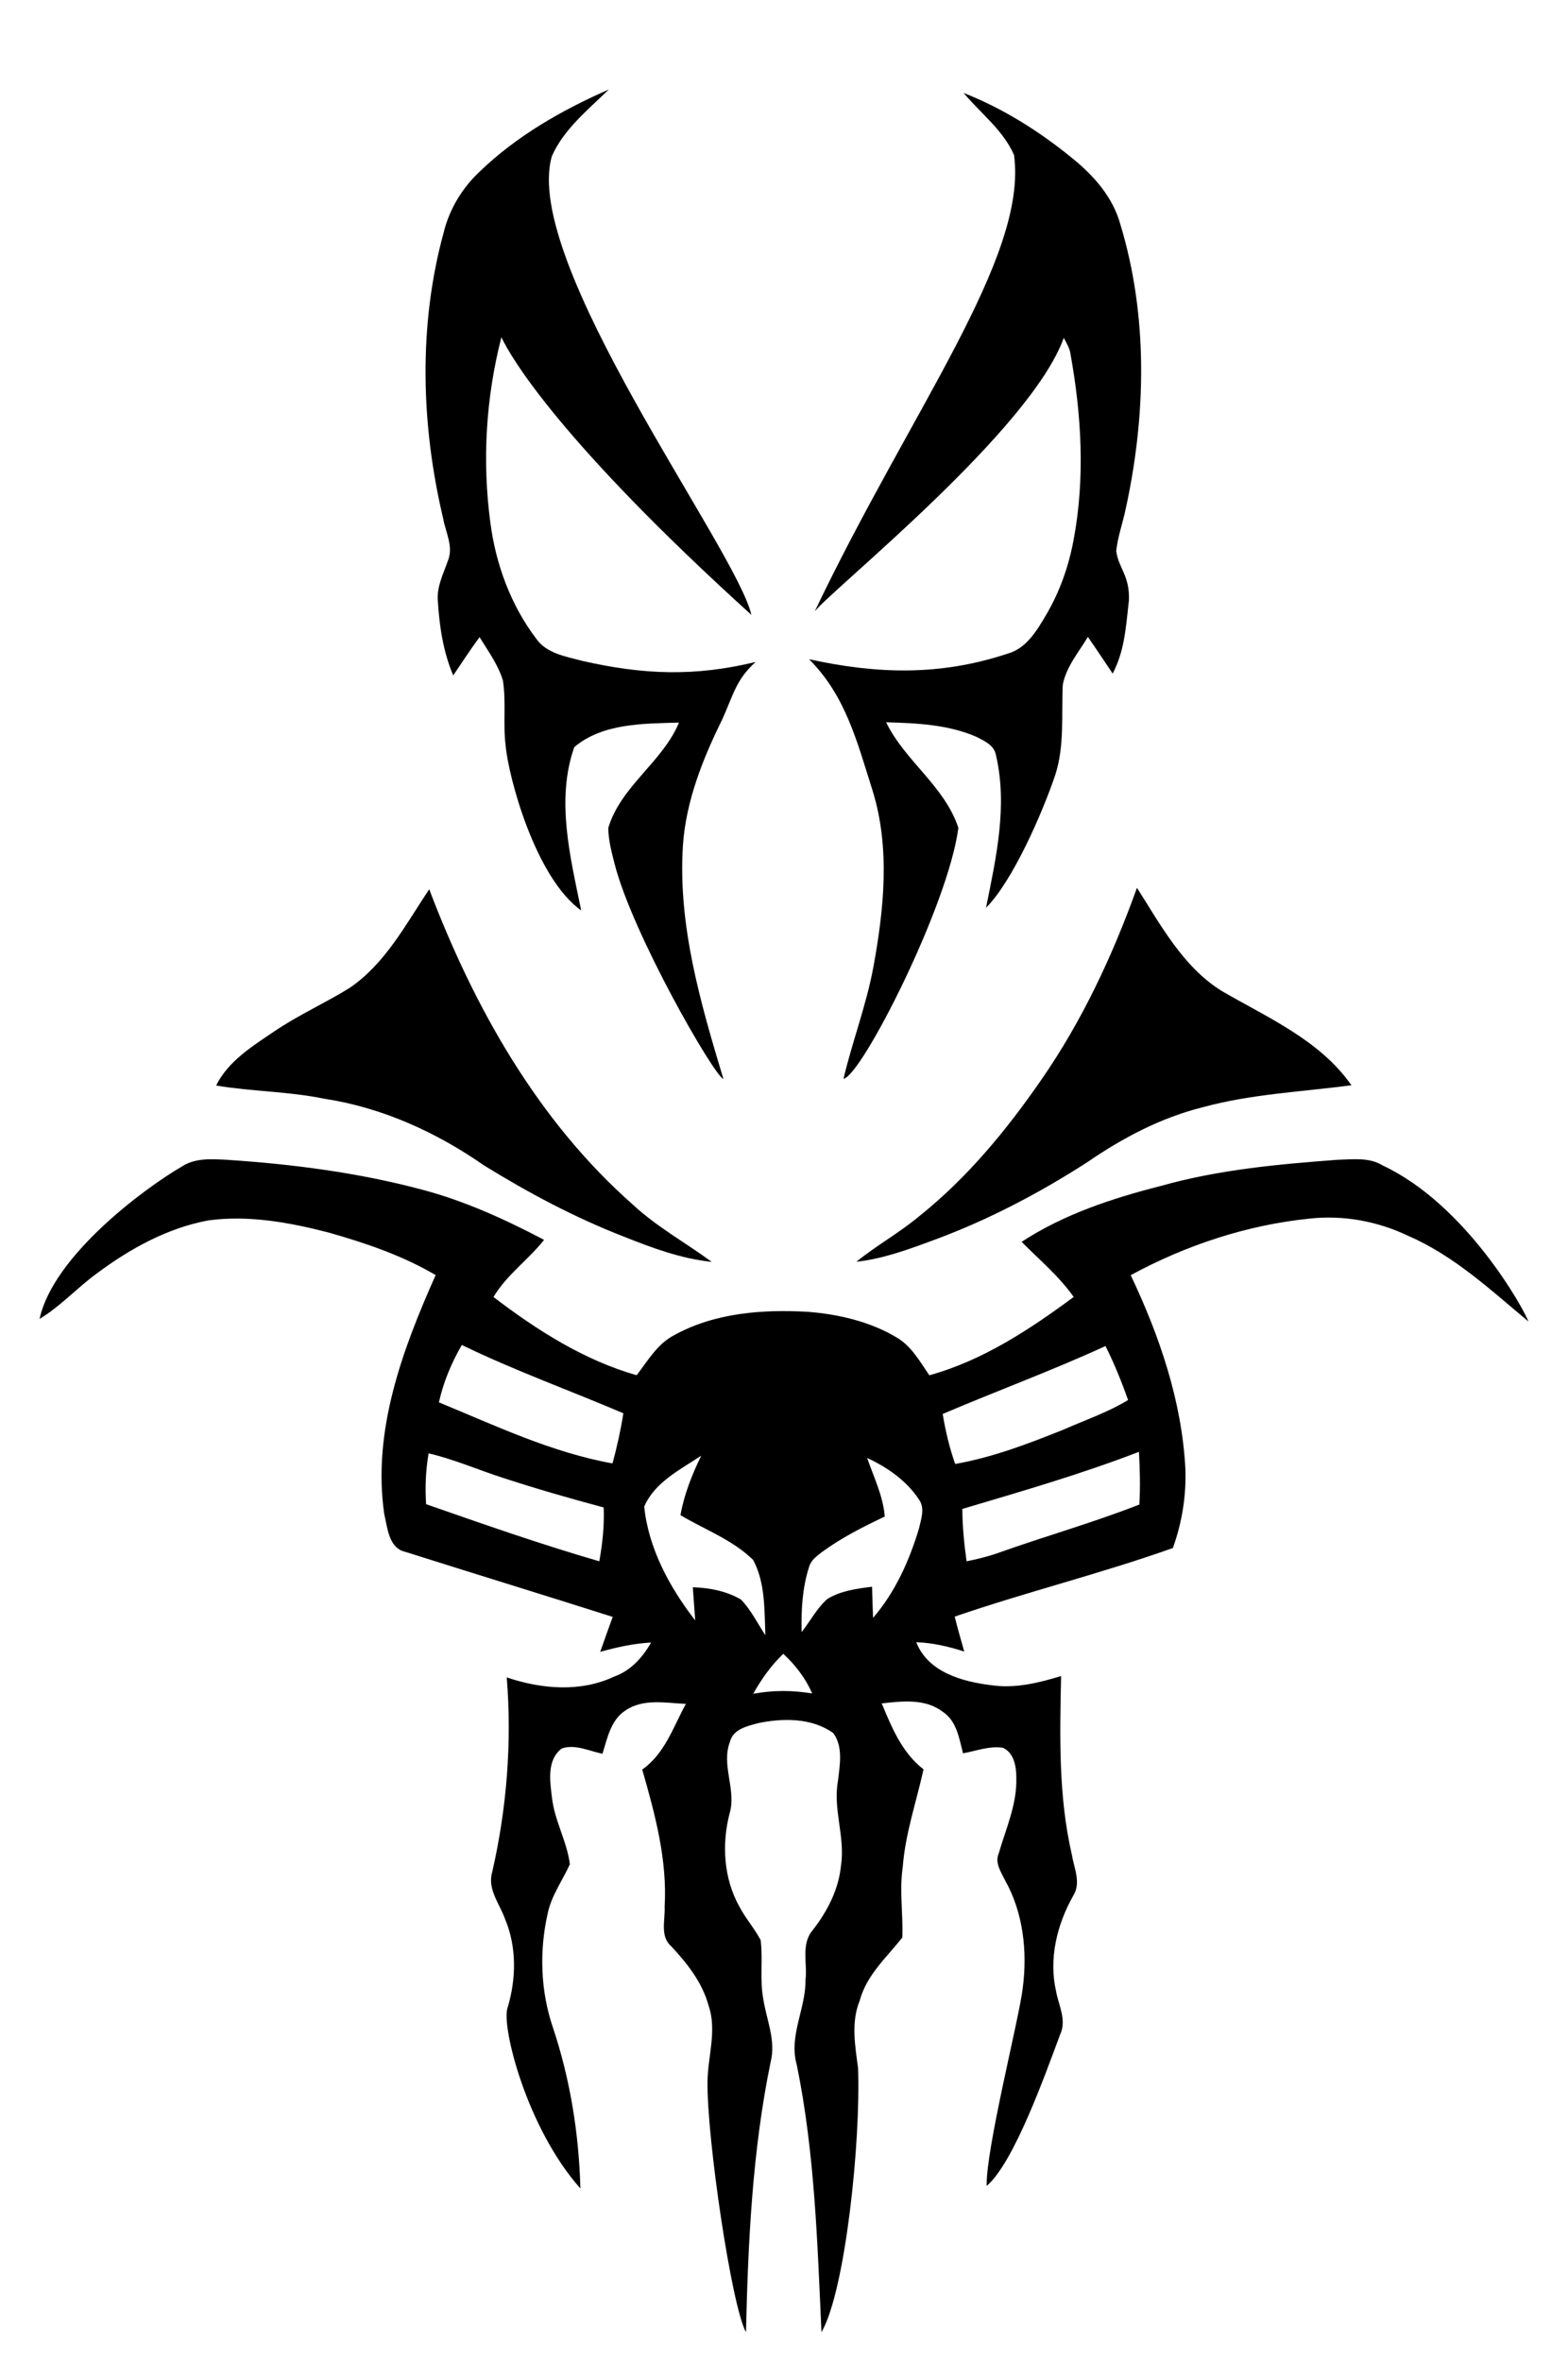 <?xml version="1.0" encoding="utf-8"?>
<!-- Generator: Adobe Illustrator 16.0.0, SVG Export Plug-In . SVG Version: 6.00 Build 0)  -->
<!DOCTYPE svg PUBLIC "-//W3C//DTD SVG 1.1//EN" "http://www.w3.org/Graphics/SVG/1.1/DTD/svg11.dtd">
<svg version="1.1" id="Layer_1" xmlns="http://www.w3.org/2000/svg" xmlns:xlink="http://www.w3.org/1999/xlink" x="0px" y="0px"
	 width="281.54px" height="423.988px" viewBox="0 0 281.54 423.988" enable-background="new 0 0 281.54 423.988"
	 xml:space="preserve">
<g>
	<defs>
		<rect id="SVGID_1_" width="281.54" height="423.988"/>
	</defs>
	<clipPath id="SVGID_2_">
		<use xlink:href="#SVGID_1_"  overflow="visible"/>
	</clipPath>
	<path clip-path="url(#SVGID_2_)" d="M80.434,100.618c-0.812,2.376-2.07,4.736-1.813,7.336c0.281,4.529,0.968,9.091,2.757,13.288
		c1.564-2.293,3.071-4.636,4.727-6.872c1.532,2.501,3.329,4.935,4.19,7.767c0.612,3.874,0,7.832,0.496,11.723
		c0.456,5.365,5.249,23.638,13.562,29.574c-1.937-9.546-4.579-19.813-1.242-29.317c5.109-4.322,12.461-4.215,18.802-4.405
		c-2.963,7.112-10.423,11.376-12.691,18.893c0.007,2.178,0.587,4.306,1.117,6.417c3.213,12.651,17.908,38.143,19.548,38.657
		c-4.082-13.571-8.181-27.529-7.269-41.869c0.538-7.99,3.543-15.532,7.053-22.645c1.971-4.33,2.469-7.183,6.012-10.337
		c-10.92,2.641-20.053,2.315-31.065-0.177c-2.989-0.804-6.491-1.308-8.379-4.057c-4.537-5.995-7.211-13.297-8.188-20.724
		c-1.491-11.077-0.82-22.511,1.979-33.332c1.697,3.642,10.539,18.721,44.885,49.835c-2.732-11.864-41.375-63.375-35.819-82.357
		c2.169-4.868,6.491-8.312,10.225-11.955c-8.429,3.692-16.6,8.362-23.249,14.795c-3.113,2.931-5.39,6.706-6.408,10.871
		c-4.579,16.716-4.074,34.575-0.091,51.357C80.003,95.543,81.46,98.126,80.434,100.618"/>
	<path clip-path="url(#SVGID_2_)" d="M187.859,110.338c-1.681,2.848-3.562,6.085-6.988,7.013c-12.063,3.99-23.338,3.669-35.6,0.987
		c6.557,6.541,8.608,14.777,11.374,23.486c3.236,10.342,2.078,21.419,0.149,31.892c-1.267,6.782-3.759,13.24-5.341,19.938
		c3.254-0.53,18.853-31.231,20.624-45.049c-2.45-7.476-9.596-11.996-12.974-18.951c5.473,0.157,11.161,0.397,16.253,2.633
		c1.366,0.703,3.113,1.473,3.444,3.162c2.177,9.158,0.058,18.496-1.756,27.496c4.744-4.697,10.143-17.039,12.428-23.828
		c1.697-5.233,1.093-10.779,1.35-16.178c0.604-3.237,2.856-5.845,4.512-8.61c1.516,2.177,2.964,4.396,4.455,6.59
		c2.052-4.04,2.3-7.558,2.905-13.065c0.22-4.481-1.879-5.878-2.276-8.95c0.281-2.55,1.159-4.976,1.689-7.476
		c3.676-16.791,4.073-34.625-0.952-51.183c-1.3-4.72-4.596-8.536-8.305-11.583c-5.971-4.927-12.618-9.141-19.837-11.981
		c3.071,3.668,7.128,6.682,9.065,11.169c2.46,18.398-18.415,45.523-35.79,81.898c3.461-4.281,38.75-32.5,44.715-49.095
		c0.439,0.837,0.96,1.648,1.151,2.592c2.036,11.111,2.716,22.611,0.596,33.763C191.875,101.686,190.276,106.232,187.859,110.338"/>
	<path clip-path="url(#SVGID_2_)" d="M186.948,193.861c-6.226,9.016-13.288,17.577-21.874,24.44
		c-3.577,2.997-7.691,5.257-11.31,8.197c4.826-0.53,9.397-2.236,13.926-3.908c9.662-3.561,18.827-8.362,27.479-13.926
		c6.334-4.364,13.255-8.023,20.748-9.894c8.727-2.392,17.809-2.773,26.734-3.957c-5.672-8.139-15.144-12.171-23.439-17.014
		c-6.88-4.372-10.805-11.757-15.068-18.43C199.798,171.481,194.309,183.263,186.948,193.861"/>
	<path clip-path="url(#SVGID_2_)" d="M86.851,209.17c8.039,4.966,16.426,9.43,25.244,12.85c5.059,2.019,10.25,3.932,15.706,4.504
		c-4.678-3.438-9.82-6.26-14.108-10.227c-17.147-15.084-28.606-35.542-36.628-56.672c-4.198,6.292-7.866,13.338-14.282,17.709
		c-4.463,2.766-9.29,4.91-13.637,7.874c-3.899,2.641-8.18,5.29-10.34,9.653c6.424,1.085,12.973,1.044,19.365,2.361
		C68.537,198.795,78.29,203.2,86.851,209.17"/>
	<path clip-path="url(#SVGID_2_)" d="M248.266,209.211c-2.426-1.507-5.39-1.085-8.098-1.019c-10.655,0.795-21.377,1.772-31.71,4.687
		c-8.718,2.218-17.444,5.083-25.021,10.043c3.188,3.228,6.715,6.158,9.348,9.893c-7.898,5.846-16.36,11.426-25.923,14.059
		c-1.664-2.45-3.188-5.183-5.796-6.748c-4.826-2.897-10.465-4.206-16.028-4.645c-8.155-0.464-16.749,0.183-24.027,4.214
		c-2.989,1.566-4.702,4.579-6.697,7.17c-9.472-2.699-17.942-8.113-25.708-14.041c2.368-3.981,6.243-6.665,9.09-10.259
		c-6.996-3.676-14.232-6.979-21.89-9.008c-11.467-3.063-23.282-4.586-35.105-5.365c-2.699-0.132-5.605-0.355-7.981,1.168
		c-6.963,4.048-23.18,16.138-25.616,27.404c3.733-2.259,6.681-5.53,10.183-8.097c5.978-4.472,12.726-8.222,20.135-9.597
		c7.253-0.976,14.605,0.373,21.626,2.194c6.616,1.88,13.214,4.116,19.176,7.625c-5.97,13.389-11.393,27.968-9.232,42.879
		c0.596,2.493,0.778,6.169,3.85,6.823c12.377,3.917,24.797,7.724,37.174,11.657c-0.762,2.086-1.515,4.181-2.244,6.275
		c2.989-0.836,6.036-1.507,9.141-1.673c-1.532,2.659-3.66,5.067-6.632,6.111c-6.093,2.864-13.081,2.243-19.291,0.148
		c0.944,11.691,0.009,23.497-2.608,34.931c-0.919,3.071,1.333,5.696,2.302,8.437c2.119,5.034,2.012,10.739,0.463,15.913
		c-1.192,3.204,3.393,21.605,13.065,32.455c-0.256-9.803-1.829-19.605-4.942-28.919c-2.211-6.509-2.451-13.646-0.953-20.334
		c0.655-3.263,2.658-5.979,4.008-8.942c-0.513-4.115-2.774-7.849-3.221-12.014c-0.364-2.939-0.944-6.731,1.772-8.776
		c2.409-0.819,4.926,0.481,7.302,0.952c0.869-2.765,1.474-6.018,4.074-7.732c3.195-2.235,7.277-1.375,10.904-1.218
		c-2.285,4.165-3.767,8.917-7.841,11.79c2.302,7.998,4.52,16.211,4.024,24.623c0.124,2.368-0.886,5.307,1.192,7.104
		c2.865,3.071,5.555,6.481,6.69,10.613c1.556,4.487-0.141,9.142-0.182,13.702c-0.141,9.985,4.313,40.296,6.905,44.957
		c0.381-16.235,1.142-32.562,4.429-48.516c1.002-3.9-0.803-7.675-1.35-11.484c-0.612-3.436-0.008-6.947-0.446-10.391
		c-1.118-2.12-2.733-3.924-3.842-6.053c-2.79-5.025-3.163-11.118-1.747-16.625c1.308-4.297-1.573-8.718,0.099-12.974
		c0.572-2.211,3.063-2.74,4.96-3.27c4.479-0.953,9.711-1.011,13.578,1.771c1.796,2.468,1.167,5.705,0.844,8.528
		c-0.96,5.092,1.325,10.118,0.538,15.218c-0.413,4.33-2.467,8.279-5.108,11.657c-2.11,2.493-0.901,5.961-1.267,8.925
		c0.058,5.151-3.055,10.06-1.565,15.226c3.229,15.789,3.702,31.942,4.431,47.987c4.293-7.406,7.063-34.193,6.574-47.398
		c-0.53-4.033-1.301-8.23,0.298-12.13c1.217-4.578,4.835-7.75,7.642-11.318c0.174-4.189-0.547-8.411,0.074-12.592
		c0.456-6.028,2.442-11.748,3.742-17.603c-3.866-2.973-5.696-7.484-7.509-11.832c3.65-0.413,7.799-0.902,10.929,1.482
		c2.524,1.631,2.973,4.802,3.668,7.477c2.358-0.423,4.744-1.375,7.17-0.994c1.986,0.903,2.4,3.37,2.4,5.332
		c0.149,4.762-1.862,9.166-3.162,13.638c-0.729,1.704,0.405,3.295,1.116,4.776c3.297,5.845,4.059,12.833,3.197,19.406
		c-0.629,5.415-6.632,28.822-6.475,35.502c4.878-4.152,10.465-19.879,13.189-27.18c1.217-2.576-0.266-5.226-0.729-7.775
		c-1.342-5.87,0.174-11.988,3.079-17.139c1.458-2.301,0.149-4.951-0.24-7.352c-2.434-10.516-2.16-21.369-1.938-32.083
		c-4.015,1.218-8.204,2.252-12.435,1.656c-5.241-0.646-11.435-2.294-13.57-7.733c2.939,0.107,5.82,0.771,8.619,1.681
		c-0.597-2.086-1.192-4.172-1.714-6.275c12.948-4.454,26.278-7.725,39.17-12.312c1.655-4.579,2.434-9.463,2.243-14.332
		c-0.654-12.112-4.645-23.762-9.811-34.649c9.935-5.39,20.896-9.016,32.164-10.158c6.078-0.663,12.255,0.496,17.761,3.146
		c8.171,3.561,14.729,9.688,21.484,15.326C273.634,234.984,263.29,216.248,248.266,209.211 M107.607,280.264
		c-10.482-3.038-20.798-6.656-31.097-10.25c-0.207-3.055-0.067-6.118,0.447-9.124c4.57,1.06,8.875,2.956,13.321,4.389
		c5.986,1.953,12.038,3.7,18.116,5.323C108.526,273.84,108.178,277.077,107.607,280.264 M109.975,262.695
		c-10.896-1.953-20.996-6.771-31.164-10.961c0.795-3.635,2.252-7.079,4.107-10.3c9.455,4.587,19.357,8.146,29.011,12.262
		C111.449,256.726,110.786,259.731,109.975,262.695 M124.397,284.926c0.133,1.986,0.282,3.965,0.431,5.952
		c-4.587-5.91-8.395-12.915-9.157-20.434c1.888-4.38,6.458-6.623,10.233-9.132c-1.647,3.395-3.063,6.93-3.725,10.672
		c4.38,2.609,9.355,4.413,13.048,8.039c2.202,4.09,2.012,8.991,2.202,13.521c-1.424-2.152-2.574-4.536-4.38-6.407
		C130.45,285.604,127.386,285.025,124.397,284.926 M135.244,304.052c1.465-2.625,3.212-5.093,5.397-7.18
		c2.178,2.013,4.007,4.389,5.191,7.12C142.313,303.405,138.754,303.381,135.244,304.052 M164.991,274.435
		c-1.738,5.755-4.264,11.401-8.229,15.979c-0.083-1.861-0.124-3.726-0.182-5.58c-2.749,0.34-5.614,0.72-8.023,2.194
		c-1.896,1.664-3.063,3.983-4.62,5.944c-0.1-3.916,0.124-7.907,1.325-11.657c0.314-1.209,1.358-1.97,2.301-2.691
		c3.494-2.573,7.395-4.536,11.303-6.392c-0.308-3.709-1.972-7.062-3.171-10.522c3.65,1.705,7.128,4.106,9.355,7.534
		C166.126,270.818,165.354,272.763,164.991,274.435 M169.264,253.82c9.712-4.147,19.639-7.782,29.234-12.195
		c1.564,3.139,2.89,6.384,4.049,9.695c-3.644,2.21-7.692,3.593-11.575,5.299c-6.316,2.541-12.733,4.992-19.465,6.176
		C170.473,259.881,169.769,256.867,169.264,253.82 M204.501,260.617c0.182,3.146,0.256,6.311,0.074,9.464
		c-8.362,3.278-17.022,5.704-25.469,8.727c-1.812,0.638-3.683,1.077-5.554,1.457c-0.439-3.121-0.745-6.251-0.762-9.397
		C183.438,267.705,194.127,264.616,204.501,260.617"/>
</g>
</svg>

